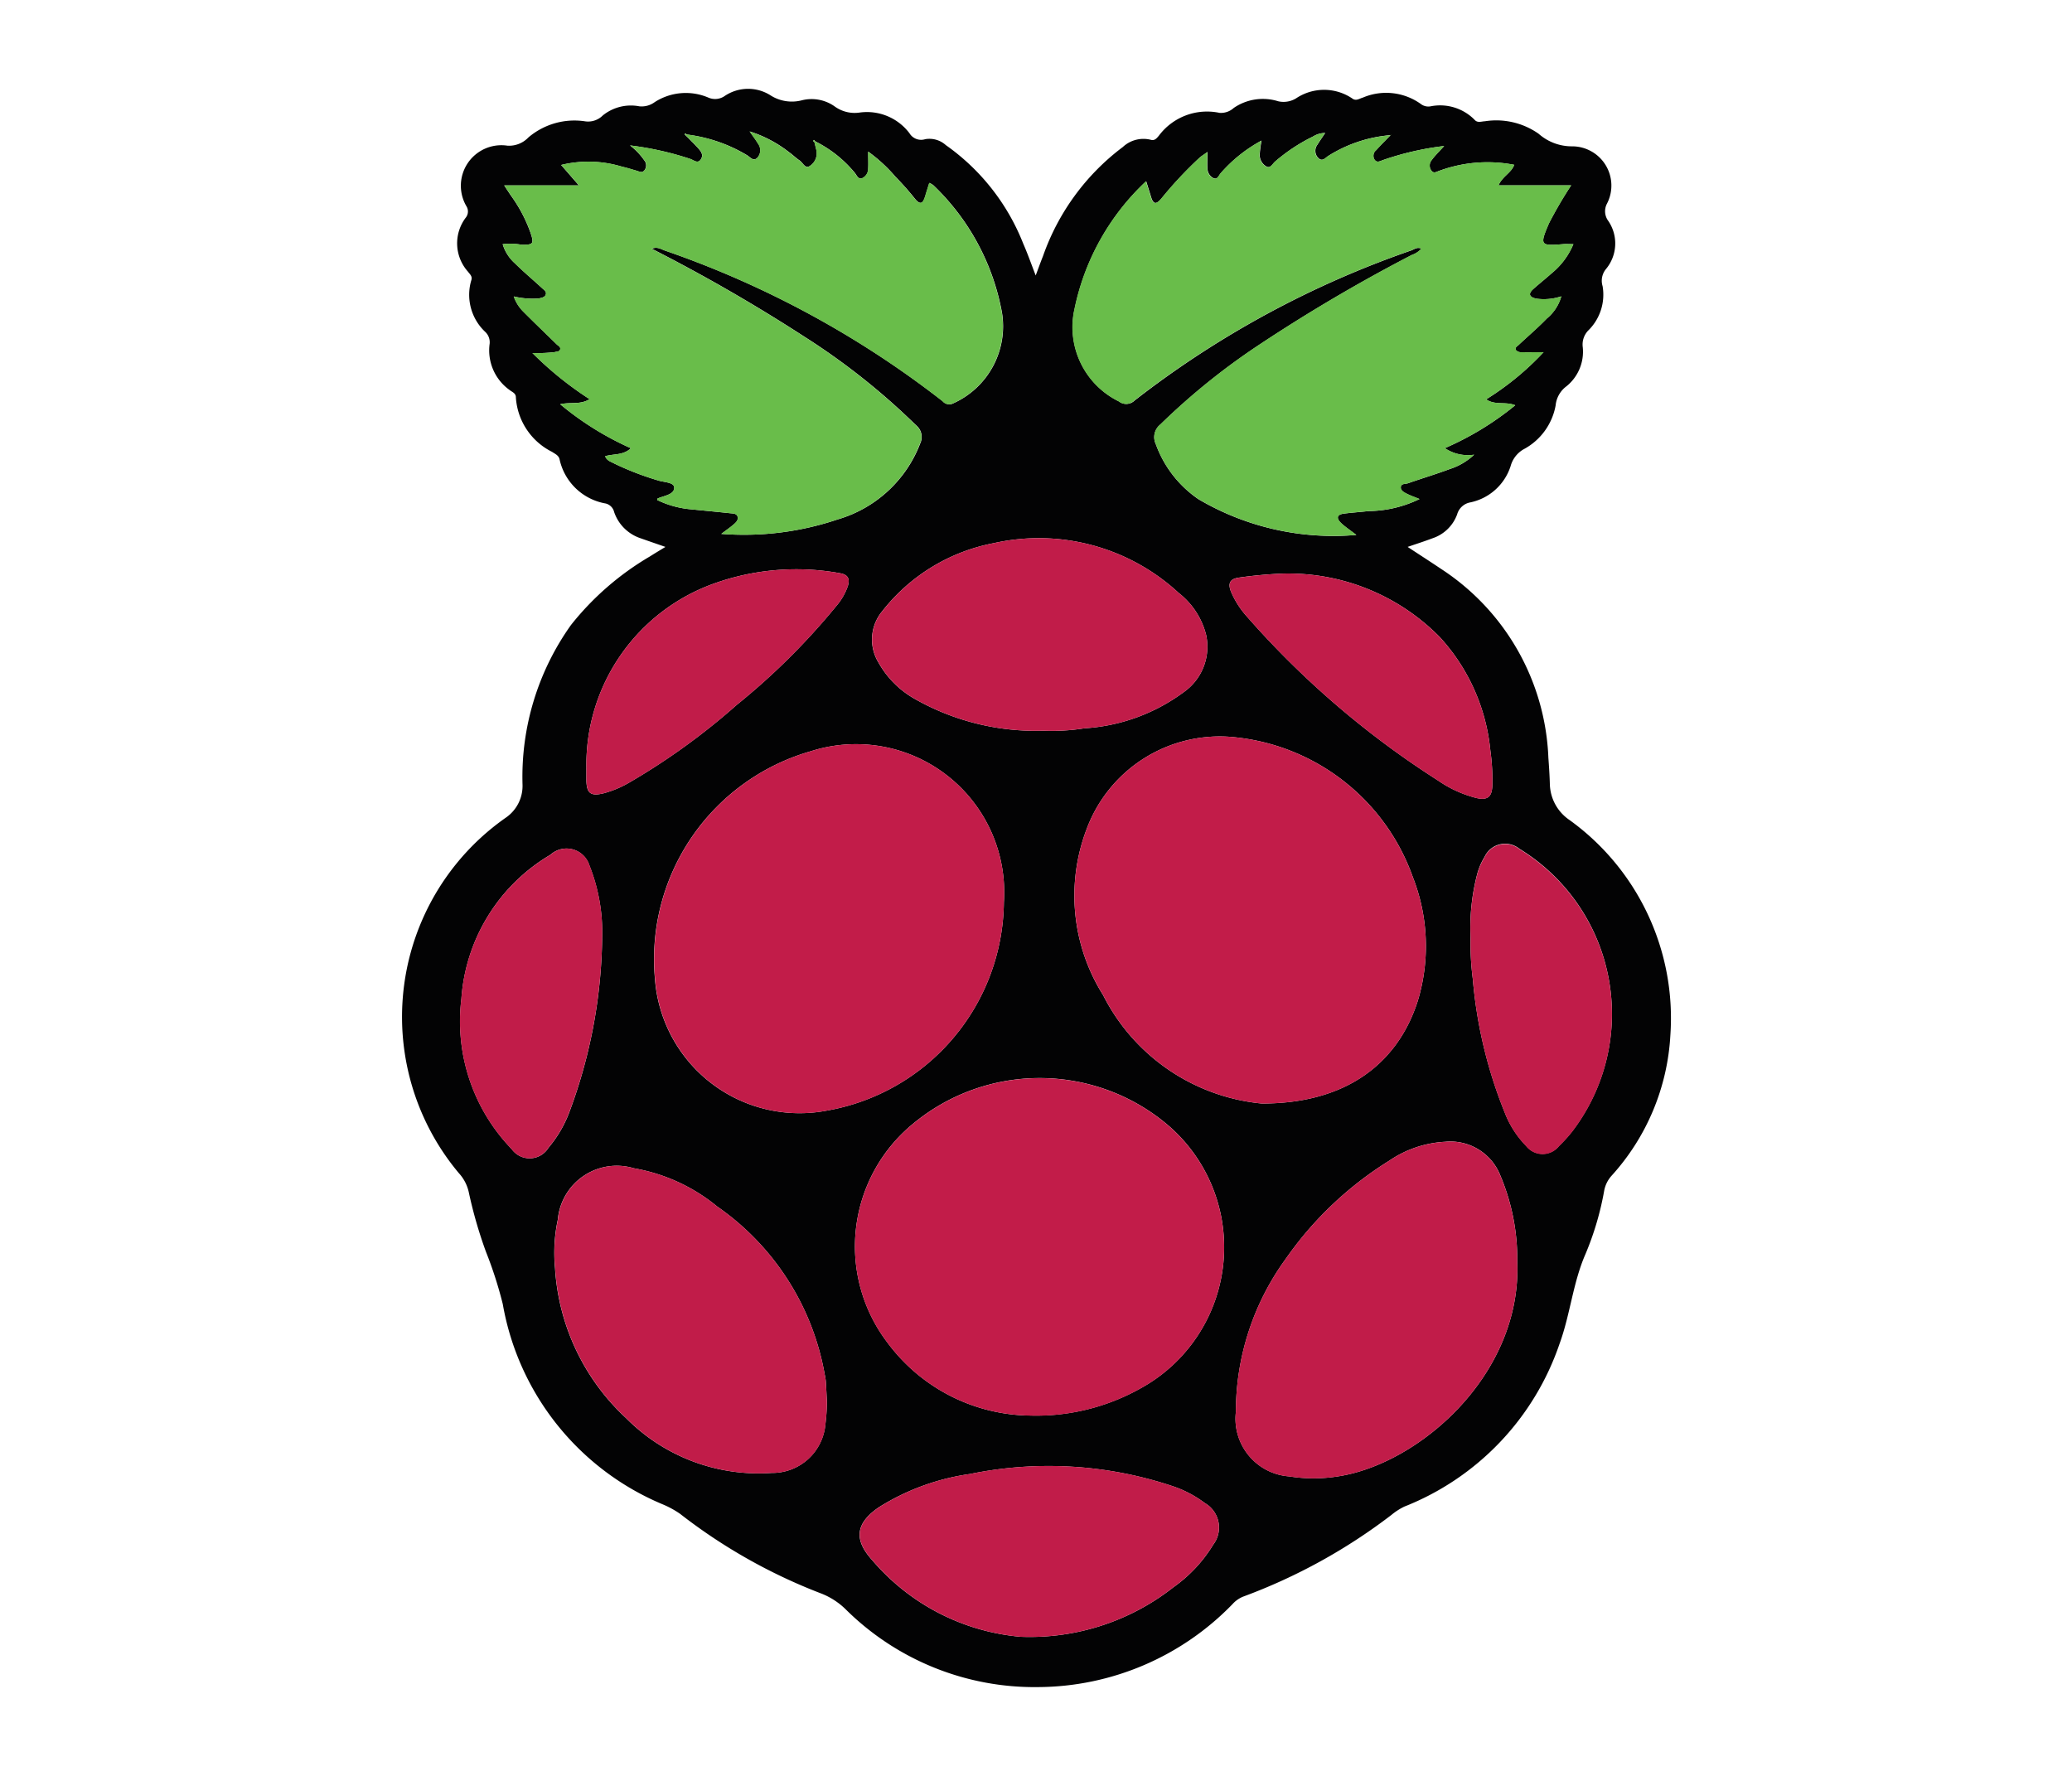 <svg id="Layer_1" data-name="Layer 1" xmlns="http://www.w3.org/2000/svg" viewBox="0 0 70 60"><defs><style>.cls-1{fill:#030304;}.cls-2{fill:#69bd4a;}.cls-3{fill:#c21c49;}.cls-4{fill:#c11c49;}</style></defs><title>Tools Icon</title><path class="cls-1" d="M22.481,18.478c-.322-.112-.579-.2-.833-.29a1.413,1.413,0,0,1-.9-.889.388.388,0,0,0-.291-.289,1.931,1.931,0,0,1-1.552-1.487c-.028-.14-.155-.188-.255-.257a2.213,2.213,0,0,1-1.222-1.842c0-.141-.124-.177-.206-.243a1.643,1.643,0,0,1-.68-1.566.48.48,0,0,0-.147-.4,1.719,1.719,0,0,1-.473-1.745c.048-.133-.051-.207-.115-.295a1.436,1.436,0,0,1-.067-1.828.332.332,0,0,0,.023-.37,1.369,1.369,0,0,1,1.382-2.055.9.9,0,0,0,.706-.278A2.4,2.4,0,0,1,19.773,4.1a.7.7,0,0,0,.592-.2A1.511,1.511,0,0,1,21.6,3.592a.742.742,0,0,0,.515-.139A1.938,1.938,0,0,1,23.937,3.3a.569.569,0,0,0,.552-.061,1.412,1.412,0,0,1,1.522-.03,1.343,1.343,0,0,0,1.089.177,1.347,1.347,0,0,1,1.107.216,1.146,1.146,0,0,0,.84.2,1.8,1.8,0,0,1,1.679.7.458.458,0,0,0,.533.2.825.825,0,0,1,.693.2,7.371,7.371,0,0,1,2.616,3.328c.15.341.273.693.422,1.077.087-.233.164-.447.248-.658a7.85,7.85,0,0,1,2.694-3.681,1.02,1.02,0,0,1,.934-.248c.143.046.21-.048.281-.13A2.03,2.03,0,0,1,41.2,3.813a.642.642,0,0,0,.481-.166,1.736,1.736,0,0,1,1.5-.226.808.808,0,0,0,.608-.1,1.7,1.7,0,0,1,1.9.009c.124.092.237,0,.352-.032a2.009,2.009,0,0,1,1.983.232.419.419,0,0,0,.318.06,1.635,1.635,0,0,1,1.473.455c.1.119.234.055.351.052a2.487,2.487,0,0,1,1.813.421,1.693,1.693,0,0,0,1.148.426,1.326,1.326,0,0,1,1.162,1.938.547.547,0,0,0,.04.575,1.35,1.35,0,0,1-.076,1.636.624.624,0,0,0-.111.577,1.693,1.693,0,0,1-.489,1.5.682.682,0,0,0-.181.563,1.5,1.5,0,0,1-.559,1.324.911.911,0,0,0-.358.641,2.1,2.1,0,0,1-1.088,1.485.942.942,0,0,0-.432.563,1.82,1.82,0,0,1-1.382,1.232.565.565,0,0,0-.425.4,1.328,1.328,0,0,1-.829.807c-.262.1-.533.186-.844.293.4.263.769.5,1.133.745A7.988,7.988,0,0,1,52.31,25.6c.022.3.042.6.05.894a1.51,1.51,0,0,0,.667,1.213,8.254,8.254,0,0,1,3.405,7.258,7.692,7.692,0,0,1-1.992,4.764,1.044,1.044,0,0,0-.243.491,10.005,10.005,0,0,1-.631,2.144c-.429.978-.516,2.047-.879,3.038a9.049,9.049,0,0,1-5.243,5.5,2.128,2.128,0,0,0-.437.282A19.115,19.115,0,0,1,42,53.943a.975.975,0,0,0-.361.254A9.205,9.205,0,0,1,35.08,57a9.055,9.055,0,0,1-6.51-2.628,2.454,2.454,0,0,0-.868-.55,18.55,18.55,0,0,1-4.724-2.674,3.127,3.127,0,0,0-.584-.32,9.009,9.009,0,0,1-5.408-6.767,13.807,13.807,0,0,0-.57-1.772,15.092,15.092,0,0,1-.578-2.005,1.389,1.389,0,0,0-.336-.648,8.216,8.216,0,0,1,1.586-12.01,1.3,1.3,0,0,0,.565-1.111,8.835,8.835,0,0,1,1.638-5.4A9.594,9.594,0,0,1,21.956,18.8C22.113,18.7,22.272,18.605,22.481,18.478ZM23.2,4.545c-.016-.012-.04-.038-.044-.035-.044.029-.017.049.012.067.131.132.263.263.39.4.1.111.22.233.127.394-.105.18-.246.041-.362,0a10.46,10.46,0,0,0-2.039-.457,2.3,2.3,0,0,1,.493.519.264.264,0,0,1,0,.313c-.082.113-.174.051-.267.024-.167-.049-.333-.1-.5-.139a3.884,3.884,0,0,0-2.053-.057l.6.691H17.034c.107.161.172.263.24.361a4.913,4.913,0,0,1,.654,1.254c.118.355.085.394-.3.391a2.165,2.165,0,0,0-.646-.021A1.417,1.417,0,0,0,17.4,8.9c.292.288.607.553.91.831.061.057.157.115.133.209-.028.11-.148.121-.241.144a2.785,2.785,0,0,1-.844-.068,1.344,1.344,0,0,0,.328.519c.369.37.748.731,1.123,1.1.051.049.141.086.116.171s-.121.069-.19.092a5.064,5.064,0,0,1-.746.029,11.645,11.645,0,0,0,1.931,1.559c-.323.2-.648.09-.993.172a10.2,10.2,0,0,0,2.388,1.486c-.261.247-.585.184-.869.27.055.154.2.187.314.25a9.787,9.787,0,0,0,1.46.564c.2.07.557.058.559.249,0,.234-.342.271-.556.363-.011,0-.013.03-.022.052a3.245,3.245,0,0,0,1.148.316c.433.044.867.083,1.3.13.105.012.251,0,.275.137.021.118-.086.2-.172.273-.108.089-.223.17-.383.29a9.9,9.9,0,0,0,3.935-.49,4.26,4.26,0,0,0,2.786-2.568.511.511,0,0,0-.147-.618,23.126,23.126,0,0,0-3.772-2.99,57.433,57.433,0,0,0-5.147-2.966c.175-.083.31.012.443.06a32.519,32.519,0,0,1,9.381,5.089.291.291,0,0,0,.36.071,2.855,2.855,0,0,0,1.643-3.067,7.911,7.911,0,0,0-2.317-4.3.629.629,0,0,0-.137-.079c-.051.164-.095.3-.137.443-.07.231-.155.336-.355.084a9.424,9.424,0,0,0-.644-.727,5.286,5.286,0,0,0-.929-.857c0,.235.01.407,0,.577a.346.346,0,0,1-.214.325c-.13.039-.176-.114-.244-.192a4.086,4.086,0,0,0-1.332-1.057l-.041-.049c-.041.035-.02.057.016.076.02.084.04.168.061.252a.507.507,0,0,1-.222.554c-.154.105-.234-.119-.348-.193s-.23-.19-.352-.276a4.194,4.194,0,0,0-1.329-.7c.127.184.211.29.279.407a.373.373,0,0,1-.018.482c-.14.139-.249-.029-.355-.089A5.17,5.17,0,0,0,23.2,4.545Zm23.791.02a4.645,4.645,0,0,0-2.1.693c-.1.058-.212.226-.355.078a.344.344,0,0,1-.027-.449c.076-.124.161-.243.262-.395a.784.784,0,0,0-.413.121,5.944,5.944,0,0,0-1.275.842c-.087.072-.159.242-.294.172a.45.45,0,0,1-.231-.4,3.828,3.828,0,0,1,.063-.478,4.953,4.953,0,0,0-1.378,1.1c-.066.073-.105.233-.247.169a.362.362,0,0,1-.2-.3c-.015-.176,0-.355,0-.585-.127.092-.2.136-.264.191a13.369,13.369,0,0,0-1.3,1.39c-.171.2-.267.193-.343-.058-.049-.16-.1-.321-.166-.534a8.154,8.154,0,0,0-2.415,4.3,2.793,2.793,0,0,0,1.494,3.139.4.4,0,0,0,.528-.028,32.52,32.52,0,0,1,9.349-5.072c.1-.037.206-.128.343-.059a.757.757,0,0,1-.322.212,55.717,55.717,0,0,0-5.119,3.01A22.864,22.864,0,0,0,39.2,14.344a.545.545,0,0,0-.153.66,3.811,3.811,0,0,0,1.441,1.862,8.98,8.98,0,0,0,5.333,1.208c-.217-.167-.369-.267-.5-.388-.173-.16-.19-.3.095-.335s.545-.052.817-.083a4.029,4.029,0,0,0,1.723-.407c-.168-.069-.3-.114-.418-.174-.1-.049-.226-.108-.214-.232s.157-.1.243-.127c.469-.165.947-.307,1.413-.481a2.137,2.137,0,0,0,.82-.484,1.4,1.4,0,0,1-.99-.221,10.039,10.039,0,0,0,2.379-1.449c-.328-.135-.675.012-.982-.2A9.517,9.517,0,0,0,52.146,11.9c-.308,0-.54,0-.772,0a.211.211,0,0,1-.159-.069c-.053-.084.039-.129.089-.176.318-.3.651-.582.954-.895a1.486,1.486,0,0,0,.487-.747,1.867,1.867,0,0,1-.844.078c-.21-.044-.3-.15-.105-.323s.419-.353.624-.535a2.5,2.5,0,0,0,.733-.984c-.143,0-.242-.008-.34,0-.785.066-.8.038-.486-.7a14,14,0,0,1,.752-1.287H50.623c.139-.312.435-.419.531-.693a4.732,4.732,0,0,0-2.523.2c-.089.025-.188.109-.272,0a.285.285,0,0,1,0-.35c.115-.158.257-.295.428-.485a9.8,9.8,0,0,0-2.067.475c-.1.035-.211.109-.294-.031a.244.244,0,0,1,.066-.305c.158-.175.326-.341.49-.511L47,4.535ZM42.623,37.283c2.79.008,4.585-1.3,5.277-3.473a6.379,6.379,0,0,0-.168-4.174A7.151,7.151,0,0,0,41.5,24.89a4.8,4.8,0,0,0-4.792,3.128,6.31,6.31,0,0,0,.557,5.6A6.728,6.728,0,0,0,42.623,37.283Zm-8.708-6.8A5.006,5.006,0,0,0,27.4,25.379a7.307,7.307,0,0,0-5.275,7.686,4.9,4.9,0,0,0,5.785,4.462A7.228,7.228,0,0,0,33.915,30.487Zm.67,17.333a7.21,7.21,0,0,0,3.941-.906,5.434,5.434,0,0,0,.871-8.948,6.7,6.7,0,0,0-8.545,0,5.359,5.359,0,0,0-.88,7.387A6.086,6.086,0,0,0,34.585,47.82Zm16.674-5.18a7.252,7.252,0,0,0-.567-2.91,1.812,1.812,0,0,0-1.869-1.15,3.689,3.689,0,0,0-1.887.638,11.927,11.927,0,0,0-3.5,3.32,8.782,8.782,0,0,0-1.683,5.171,1.954,1.954,0,0,0,1.806,2.176,5.179,5.179,0,0,0,1.639,0C47.925,49.471,51.41,46.466,51.259,42.64ZM27.937,47.373c-.014-.268-.023-.492-.038-.716a2.061,2.061,0,0,0-.037-.22,8.756,8.756,0,0,0-3.631-5.673A6.073,6.073,0,0,0,21.41,39.47a2,2,0,0,0-2.566,1.739,5.374,5.374,0,0,0-.094,1.631,7.527,7.527,0,0,0,2.4,5.072,6.3,6.3,0,0,0,4.917,1.852,1.8,1.8,0,0,0,1.818-1.651A6.68,6.68,0,0,0,27.937,47.373Zm7.315-22.686a6.982,6.982,0,0,0,1.379-.08,6.292,6.292,0,0,0,3.354-1.218,1.874,1.874,0,0,0,.762-1.94,2.6,2.6,0,0,0-.926-1.416,6.955,6.955,0,0,0-6.242-1.683A6.278,6.278,0,0,0,29.8,20.657a1.493,1.493,0,0,0-.129,1.716,3.213,3.213,0,0,0,1.219,1.232A8.271,8.271,0,0,0,35.252,24.687ZM34.481,55.3a7.847,7.847,0,0,0,5.163-1.674,4.822,4.822,0,0,0,1.343-1.437.954.954,0,0,0-.281-1.405,3.833,3.833,0,0,0-1.122-.583,13.218,13.218,0,0,0-6.816-.4A7.844,7.844,0,0,0,29.7,50.919c-.777.527-.874,1.076-.255,1.768A7.443,7.443,0,0,0,34.481,55.3Zm15.2-23.631a9.362,9.362,0,0,0,.075,1.4,15.56,15.56,0,0,0,1.081,4.522,3.305,3.305,0,0,0,.723,1.125.706.706,0,0,0,1.109,0,4.734,4.734,0,0,0,.453-.5,6.54,6.54,0,0,0-1.792-9.54.766.766,0,0,0-1.177.276,2.194,2.194,0,0,0-.258.618A7.151,7.151,0,0,0,49.682,31.669Zm-29.339.047a6.117,6.117,0,0,0-.431-2.48.809.809,0,0,0-1.316-.357,6.138,6.138,0,0,0-3.007,4.867,6.212,6.212,0,0,0,1.7,5.078.745.745,0,0,0,1.24-.043,4.086,4.086,0,0,0,.7-1.187A17.385,17.385,0,0,0,20.343,31.716Zm-.532-5.762c0,.137,0,.274,0,.411.008.443.149.545.59.435a3.515,3.515,0,0,0,.858-.36,22.59,22.59,0,0,0,3.627-2.621,23.062,23.062,0,0,0,3.363-3.337,2.1,2.1,0,0,0,.393-.674c.071-.237.03-.393-.273-.443a8.247,8.247,0,0,0-4.265.357A6.5,6.5,0,0,0,19.811,25.954Zm23.527-6.575a14.624,14.624,0,0,0-1.491.137c-.314.048-.362.211-.258.474a3.036,3.036,0,0,0,.567.874,30.062,30.062,0,0,0,6.418,5.5,4,4,0,0,0,1.319.6c.364.077.509-.04.525-.416a7.2,7.2,0,0,0-.067-1.192,6.609,6.609,0,0,0-1.7-3.823A7.179,7.179,0,0,0,43.338,19.379Z"/><path class="cls-2" d="M46.987,4.56c-.164.17-.332.336-.49.511a.244.244,0,0,0-.066.305c.083.14.19.066.294.031a9.8,9.8,0,0,1,2.067-.475c-.171.19-.313.327-.428.485a.285.285,0,0,0,0,.35c.084.111.183.027.272,0a4.732,4.732,0,0,1,2.523-.2c-.1.274-.392.381-.531.693h2.456a14,14,0,0,0-.752,1.287c-.316.739-.3.767.486.7.1-.009.2,0,.34,0a2.5,2.5,0,0,1-.733.984c-.2.182-.422.35-.624.535s-.1.279.105.323a1.867,1.867,0,0,0,.844-.078,1.486,1.486,0,0,1-.487.747c-.3.313-.636.6-.954.895-.05.047-.142.092-.089.176a.211.211,0,0,0,.159.069c.232.008.464,0,.772,0a9.517,9.517,0,0,1-1.941,1.593c.307.212.654.065.982.2a10.039,10.039,0,0,1-2.379,1.449,1.4,1.4,0,0,0,.99.221,2.137,2.137,0,0,1-.82.484c-.466.174-.944.316-1.413.481-.086.03-.232.01-.243.127s.115.183.214.232c.121.06.25.105.418.174a4.029,4.029,0,0,1-1.723.407c-.272.031-.545.05-.817.083s-.268.175-.095.335c.132.121.284.221.5.388a8.98,8.98,0,0,1-5.333-1.208A3.811,3.811,0,0,1,39.046,15a.545.545,0,0,1,.153-.66,22.864,22.864,0,0,1,3.372-2.716,55.717,55.717,0,0,1,5.119-3.01.757.757,0,0,0,.322-.212c-.137-.069-.243.022-.343.059a32.52,32.52,0,0,0-9.349,5.072.4.4,0,0,1-.528.028A2.793,2.793,0,0,1,36.3,10.426a8.154,8.154,0,0,1,2.415-4.3c.066.213.117.374.166.534.076.251.172.255.343.058a13.369,13.369,0,0,1,1.3-1.39c.064-.055.137-.1.264-.191,0,.23-.011.409,0,.585a.362.362,0,0,0,.2.3c.142.064.181-.1.247-.169a4.953,4.953,0,0,1,1.378-1.1,3.828,3.828,0,0,0-.063.478.45.45,0,0,0,.231.4c.135.07.207-.1.294-.172a5.944,5.944,0,0,1,1.275-.842.784.784,0,0,1,.413-.121c-.1.152-.186.271-.262.395a.344.344,0,0,0,.027.449c.143.148.25-.02.355-.078a4.645,4.645,0,0,1,2.1-.693Z"/><path class="cls-2" d="M27.535,4.775a4.086,4.086,0,0,1,1.332,1.057c.068.078.114.231.244.192a.346.346,0,0,0,.214-.325c.012-.17,0-.342,0-.577a5.286,5.286,0,0,1,.929.857,9.424,9.424,0,0,1,.644.727c.2.252.285.147.355-.084.042-.14.086-.279.137-.443a.629.629,0,0,1,.137.079,7.911,7.911,0,0,1,2.317,4.3A2.855,2.855,0,0,1,32.2,13.626a.291.291,0,0,1-.36-.071,32.519,32.519,0,0,0-9.381-5.089c-.133-.048-.268-.143-.443-.06a57.433,57.433,0,0,1,5.147,2.966,23.126,23.126,0,0,1,3.772,2.99.511.511,0,0,1,.147.618A4.26,4.26,0,0,1,28.3,17.548a9.9,9.9,0,0,1-3.935.49c.16-.12.275-.2.383-.29.086-.072.193-.155.172-.273-.024-.136-.17-.125-.275-.137-.433-.047-.867-.086-1.3-.13a3.245,3.245,0,0,1-1.148-.316c.009-.022.011-.047.022-.052.214-.092.558-.129.556-.363,0-.191-.359-.179-.559-.249a9.787,9.787,0,0,1-1.46-.564c-.115-.063-.259-.1-.314-.25.284-.086.608-.023.869-.27a10.2,10.2,0,0,1-2.388-1.486c.345-.082.67.031.993-.172a11.645,11.645,0,0,1-1.931-1.559,5.064,5.064,0,0,0,.746-.029c.069-.023.165-.01.19-.092s-.065-.122-.116-.171c-.375-.366-.754-.727-1.123-1.1a1.344,1.344,0,0,1-.328-.519,2.785,2.785,0,0,0,.844.068c.093-.023.213-.034.241-.144.024-.094-.072-.152-.133-.209-.3-.278-.618-.543-.91-.831a1.417,1.417,0,0,1-.412-.652,2.165,2.165,0,0,1,.646.021c.384,0,.417-.036.3-.391a4.913,4.913,0,0,0-.654-1.254c-.068-.1-.133-.2-.24-.361h2.524l-.6-.691a3.884,3.884,0,0,1,2.053.057c.17.037.336.09.5.139.093.027.185.089.267-.024a.264.264,0,0,0,0-.313,2.3,2.3,0,0,0-.493-.519,10.46,10.46,0,0,1,2.039.457c.116.038.257.177.362,0,.093-.161-.023-.283-.127-.394-.127-.135-.259-.266-.39-.4l.032-.032a5.17,5.17,0,0,1,2.025.7c.106.06.215.228.355.089a.373.373,0,0,0,.018-.482c-.068-.117-.152-.223-.279-.407a4.194,4.194,0,0,1,1.329.7c.122.086.227.195.352.276s.194.3.348.193a.507.507,0,0,0,.222-.554c-.021-.084-.041-.168-.061-.252Z"/><path class="cls-3" d="M42.623,37.283a6.728,6.728,0,0,1-5.357-3.667,6.31,6.31,0,0,1-.557-5.6A4.8,4.8,0,0,1,41.5,24.89a7.151,7.151,0,0,1,6.231,4.746A6.379,6.379,0,0,1,47.9,33.81C47.208,35.988,45.413,37.291,42.623,37.283Z"/><path class="cls-3" d="M33.915,30.487a7.228,7.228,0,0,1-6,7.04,4.9,4.9,0,0,1-5.785-4.462A7.307,7.307,0,0,1,27.4,25.379,5.006,5.006,0,0,1,33.915,30.487Z"/><path class="cls-3" d="M34.585,47.82a6.086,6.086,0,0,1-4.613-2.468,5.359,5.359,0,0,1,.88-7.387,6.7,6.7,0,0,1,8.545,0,5.434,5.434,0,0,1-.871,8.948A7.21,7.21,0,0,1,34.585,47.82Z"/><path class="cls-4" d="M51.259,42.64c.151,3.826-3.334,6.831-6.063,7.243a5.179,5.179,0,0,1-1.639,0,1.954,1.954,0,0,1-1.806-2.176,8.782,8.782,0,0,1,1.683-5.171,11.927,11.927,0,0,1,3.5-3.32,3.689,3.689,0,0,1,1.887-.638,1.812,1.812,0,0,1,1.869,1.15A7.252,7.252,0,0,1,51.259,42.64Z"/><path class="cls-4" d="M27.937,47.373a6.68,6.68,0,0,1-.048.74,1.8,1.8,0,0,1-1.818,1.651,6.3,6.3,0,0,1-4.917-1.852,7.527,7.527,0,0,1-2.4-5.072,5.374,5.374,0,0,1,.094-1.631A2,2,0,0,1,21.41,39.47a6.073,6.073,0,0,1,2.821,1.294,8.756,8.756,0,0,1,3.631,5.673,2.061,2.061,0,0,1,.037.22C27.914,46.881,27.923,47.105,27.937,47.373Z"/><path class="cls-4" d="M35.252,24.687a8.271,8.271,0,0,1-4.359-1.082,3.213,3.213,0,0,1-1.219-1.232,1.493,1.493,0,0,1,.129-1.716,6.278,6.278,0,0,1,3.776-2.307,6.955,6.955,0,0,1,6.242,1.683,2.6,2.6,0,0,1,.926,1.416,1.874,1.874,0,0,1-.762,1.94,6.292,6.292,0,0,1-3.354,1.218A6.982,6.982,0,0,1,35.252,24.687Z"/><path class="cls-4" d="M34.481,55.3a7.443,7.443,0,0,1-5.032-2.613c-.619-.692-.522-1.241.255-1.768A7.844,7.844,0,0,1,32.768,49.8a13.218,13.218,0,0,1,6.816.4,3.833,3.833,0,0,1,1.122.583.954.954,0,0,1,.281,1.405,4.822,4.822,0,0,1-1.343,1.437A7.847,7.847,0,0,1,34.481,55.3Z"/><path class="cls-4" d="M49.682,31.669a7.151,7.151,0,0,1,.214-2.088,2.194,2.194,0,0,1,.258-.618.766.766,0,0,1,1.177-.276,6.54,6.54,0,0,1,1.792,9.54,4.734,4.734,0,0,1-.453.5.706.706,0,0,1-1.109,0,3.305,3.305,0,0,1-.723-1.125,15.56,15.56,0,0,1-1.081-4.522A9.362,9.362,0,0,1,49.682,31.669Z"/><path class="cls-4" d="M20.343,31.716a17.385,17.385,0,0,1-1.118,5.878,4.086,4.086,0,0,1-.7,1.187.745.745,0,0,1-1.24.043,6.212,6.212,0,0,1-1.7-5.078A6.138,6.138,0,0,1,18.6,28.879a.809.809,0,0,1,1.316.357A6.117,6.117,0,0,1,20.343,31.716Z"/><path class="cls-4" d="M19.811,25.954a6.5,6.5,0,0,1,4.294-6.232,8.247,8.247,0,0,1,4.265-.357c.3.05.344.206.273.443a2.1,2.1,0,0,1-.393.674,23.062,23.062,0,0,1-3.363,3.337A22.59,22.59,0,0,1,21.26,26.44a3.515,3.515,0,0,1-.858.36c-.441.11-.582.008-.59-.435C19.809,26.228,19.811,26.091,19.811,25.954Z"/><path class="cls-4" d="M43.338,19.379a7.179,7.179,0,0,1,5.312,2.156,6.609,6.609,0,0,1,1.7,3.823,7.2,7.2,0,0,1,.067,1.192c-.016.376-.161.493-.525.416a4,4,0,0,1-1.319-.6,30.062,30.062,0,0,1-6.418-5.5,3.036,3.036,0,0,1-.567-.874c-.1-.263-.056-.426.258-.474A14.624,14.624,0,0,1,43.338,19.379Z"/><path class="cls-2" d="M23.169,4.577c-.029-.018-.056-.038-.012-.067,0,0,.028.023.044.035Z"/><path class="cls-2" d="M46.992,4.565l0-.03-.008.025Z"/><path class="cls-2" d="M27.51,4.8c-.036-.019-.057-.041-.016-.076l.041.049Z"/></svg>